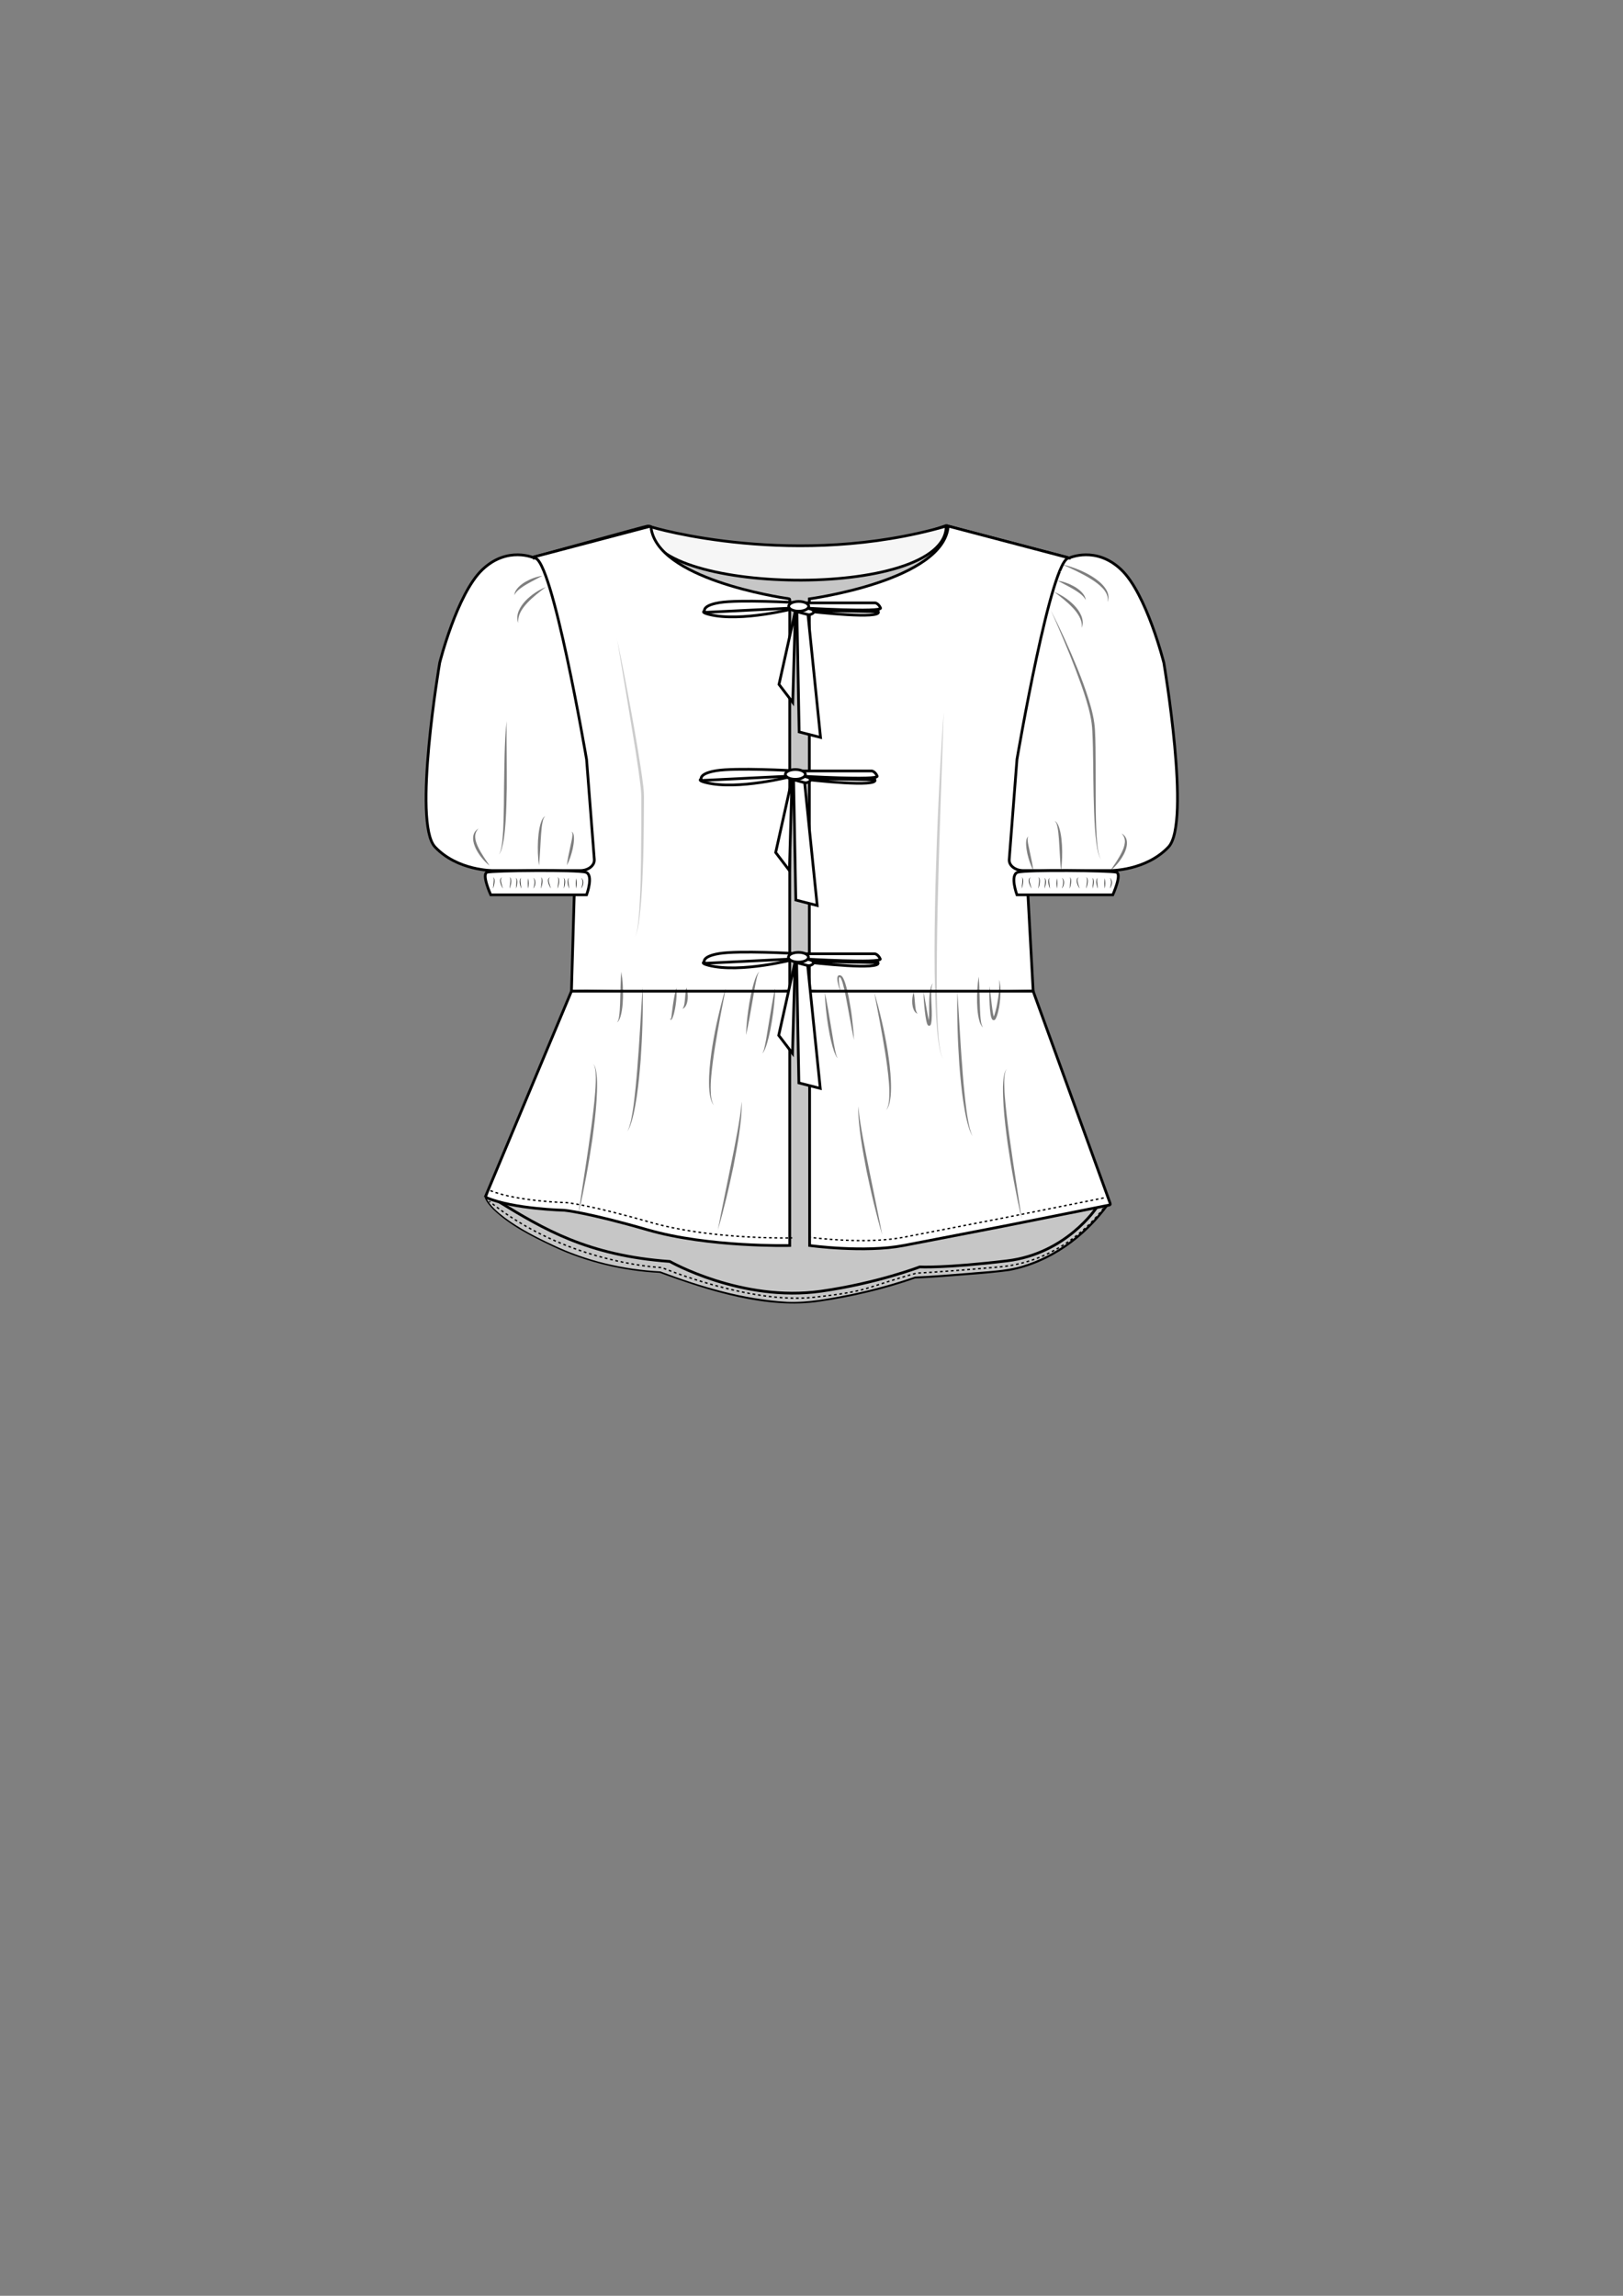 <?xml version="1.0" encoding="UTF-8"?>
<svg id="Calque_1" xmlns="http://www.w3.org/2000/svg" version="1.1" viewBox="0 0 595.28 841.89">
  <rect x="0" y="0" width="595.28" height="841.89" fill="#808080" stroke="none"/>
  <!-- Generator: Adobe Illustrator 29.3.1, SVG Export Plug-In . SVG Version: 2.1.0 Build 151)  -->
  <defs>
    <style>
      .st0 {
        fill: #f6f6f6;
      }

      .st0, .st1, .st2, .st3, .st4, .st5, .st6 {
        stroke: #000;
        stroke-miterlimit: 10;
      }

      .st7 {
        fill: #1d1d1b;
      }

      .st8 {
        fill: #c6c6c6;
      }

      .st1, .st9 {
        fill: #fff;
      }

      .st2, .st3, .st4, .st5, .st6 {
        fill: none;
      }

      .st2, .st4, .st5, .st6 {
        stroke-width: .5px;
      }

      .st10 {
        opacity: .5;
      }

      .st11 {
        opacity: .2;
      }

      .st4 {
        stroke-dasharray: 1 1;
      }

      .st5 {
        stroke-dasharray: 1 1;
      }

      .st6 {
        stroke-dasharray: .99 .99;
      }
    </style>
  </defs>
  <g>
    <path class="st8" d="M214.53,335.28s-8.84-130.41-19.46-131.01l42.37-11.59s57,19.97,109.44-.1l44.37,11.68s-31.25,114.61-24.05,114.61l3.7,44.25,35.56,78.33s-14.81,22.58-40.65,24.8-30.2,2.23-30.2,2.23c0,0-16.41,6.13-38.04,8.91s-55.48-10.91-55.48-10.91c0,0-17.56-.33-35.08-7.82-24.37-10.42-28.35-17.85-28.94-19.39-.07-.18-.05-.37.03-.55l41.46-81.55c-.92,2.31.18,11.28,1.57,13.96s1.85-11.65,1.85-11.65"/>
    <path d="M214.53,335.28c-2.53-33.29-5.36-66.61-10.34-99.64-1.68-9.53-2.88-19.34-6.63-28.32-.6-1.12-1.24-2.55-2.52-2.8,0,0-1.57-.09-1.57-.09,0,0,1.52-.42,1.52-.42.17,0,42.38-11.72,42.53-11.61,26.47,8.2,54.94,11.04,82.4,6.88,9.24-1.34,18.29-3.97,27.04-7.06,0,0,44.38,11.65,44.38,11.65,0,0,.39.1.39.1-7.64,28.61-15.12,57.29-21.26,86.26-1.62,8.39-3.6,16.82-3.88,25.38.04.84.02,1.76.35,2.51.11.23.2.26.25.27,0,0,.45.05.45.05,0,0,.03.4.03.4,0,0,3.7,44.25,3.7,44.25-.09-.75,35.39,78.34,35.47,78.19,0,0,.1.22.1.22,0,0-.13.19-.13.19-8.74,12.11-21.71,21.59-36.53,24.36-3.13.49-11.53,1.25-14.84,1.47-6.6.51-13.17,1.08-19.83,1.34-10.7,3.79-23.23,6.75-34.94,8.45-19.18,2.95-40.78-3.92-58.69-10.54-13.07-.6-27.26-3.93-39.43-9.78-7.67-3.65-15.48-7.54-21.67-13.48-1.2-1.24-2.35-2.52-3.05-4.21-.1-.27.02-.63.13-.79l.29-.57c1-1.92,3.04-5.97,4.07-7.96,0,0,37.2-72.81,37.2-72.81,0,0,.1.05.1.05-.59,2.14-.29,4.47-.11,6.67.33,2.48.63,5.05,1.7,7.34.07.11.15.26.28.24.54-.4.51-1.28.69-1.89.52-3.33.66-6.7.81-10.06-.14,3.36-.27,6.74-.77,10.07-.2.67-.13,1.57-.72,1.94-.18,0-.25-.16-.33-.27-1.08-2.29-1.39-4.87-1.73-7.35-.2-2.23-.51-4.52.09-6.72-1.76,4.33-40.75,80.19-41.22,81.99,1.38,2.99,4.2,5.28,6.79,7.29,5.44,4.06,11.54,7.18,17.69,10.05,12.32,5.86,25.86,9.01,39.43,9.71,14.89,5.63,30.49,10.24,46.46,11.16,7.99.32,15.91-1.3,23.72-2.85,7.86-1.66,15.66-3.78,23.23-6.41,6.56-.27,13.18-.85,19.76-1.37,6.58-.65,13.26-.7,19.56-2.6,12.58-3.77,23.56-12.33,31.17-22.93,0,0-.03.41-.03.41-.04-.16-35.68-78.3-35.66-78.46,0,0-3.69-44.25-3.69-44.25,0,0,.48.44.48.44-.51.01-.94-.4-1.12-.81-.77-2.14-.37-4.45-.24-6.65.24-2.46.59-4.9.99-7.34.79-4.86,1.75-9.69,2.75-14.51,6.15-28.86,13.63-57.4,21.29-85.89,0,0,.28.49.28.49.14.1-45.16-11.88-44.13-11.73-8.72,3.26-17.76,5.66-26.97,7.05-27.59,4.14-56.12,1.26-82.7-7.02.8-.25-42.35,11.69-42.21,11.56,0,0-.05-.51-.05-.51.87.08,1.42.7,1.86,1.25.44.58.78,1.2,1.09,1.84,3.77,9.03,4.92,18.9,6.57,28.48,4.84,33.06,7.54,66.39,9.93,99.7h0Z"/>
  </g>
  <path class="st0" d="M238.04,192.96c1.68.75,54.17,15.8,109.01-.03,0,27.51-111.35,25.3-109.06.07,0-.03.02-.06.05-.05Z"/>
  <g>
    <path class="st1" d="M296.85,219.61s49.3-6.63,50.94-26.68l44.37,11.68s-20.77,74.64-17.56,78.94l4.34,79.93s-64.54,1.17-82.09,0v-143.87Z"/>
    <path class="st1" d="M289.38,219.57c-3.95-.57-48.49-7.38-50.62-26.26-.02-.2-.21-.33-.41-.28l-43.67,11.5c-.18.05-.28.23-.24.41,1.46,5.27,20.35,73.73,17.52,78.54-.03.05-.05.11-.05.17l-2.31,79.83c0,.18,0,0,5.51,0,4.52,0,57.12,1.1,74.25.01.17-.01.3-.16.3-.33v-143.27c0-.16-.12-.3-.28-.33Z"/>
    <path class="st1" d="M178.25,438.33l31.35-74.85h80.06v93.26s-29.65.73-52.02-5.72-30.64-7.2-30.64-7.2c0,0-18.49-.43-28.37-4.55-.36-.15-.53-.58-.37-.94Z"/>
    <path class="st1" d="M407.2,441.34l-28.26-77.86h-81.99v93.26s20.11,2.75,34.44,0,36.73-7.1,36.73-7.1l38.77-7.74c.26-.05.41-.32.32-.56Z"/>
    <g>
      <path class="st1" d="M291.62,223.05s-19.88,5.25-31.59,2.26c-11.7-2.98,31.59-2.26,31.59-2.26Z"/>
      <path class="st1" d="M292,220.98s-20.94-1.19-28.09,0c-7.15,1.19-5.33,3.58-5.33,3.58l32.25-1.59,1.17-1.99Z"/>
      <path class="st1" d="M293.96,221.08h27.05s1.17.17,1.95,1.87-28.35,0-28.35,0l-.65-1.87Z"/>
      <path class="st1" d="M292.53,223.71s.52.07,1.43.17c6.06.71,29.24,3.26,28.22.44l-29.13-.54"/>
      <ellipse class="st1" cx="295.24" cy="224.33" rx="3.24" ry="1.28"/>
      <ellipse class="st1" cx="292.95" cy="222.34" rx="3.67" ry="1.79"/>
      <polygon class="st1" points="291.71 224.07 285.72 250.98 290.76 257.59 291.71 224.07"/>
      <polygon class="st1" points="292.29 224.32 293.11 268.41 300.95 270.42 296.35 225.38 292.29 224.32"/>
    </g>
    <g>
      <path class="st1" d="M290.4,284.69s-19.88,5.25-31.59,2.26,31.59-2.26,31.59-2.26Z"/>
      <path class="st1" d="M290.78,282.62s-20.94-1.19-28.09,0c-7.15,1.19-5.33,3.58-5.33,3.58l32.25-1.59,1.17-1.99Z"/>
      <path class="st1" d="M292.73,282.72h27.05s1.17.17,1.95,1.87-28.35,0-28.35,0l-.65-1.87Z"/>
      <path class="st1" d="M291.3,285.35s.52.07,1.43.17c6.06.71,29.24,3.26,28.22.44l-29.13-.54"/>
      <ellipse class="st1" cx="294.02" cy="285.97" rx="3.24" ry="1.28"/>
      <ellipse class="st1" cx="291.72" cy="283.98" rx="3.67" ry="1.79"/>
      <polygon class="st1" points="290.49 285.71 284.5 312.62 289.54 319.23 290.49 285.71"/>
      <polygon class="st1" points="291.07 285.96 291.89 330.05 299.73 332.06 295.12 287.02 291.07 285.96"/>
    </g>
    <g>
      <path class="st1" d="M291.52,351.75s-19.88,5.25-31.59,2.26c-11.7-2.98,31.59-2.26,31.59-2.26Z"/>
      <path class="st1" d="M291.9,349.67s-20.94-1.19-28.09,0c-7.15,1.19-5.33,3.58-5.33,3.58l32.25-1.59,1.17-1.99Z"/>
      <path class="st1" d="M293.85,349.77h27.05s1.17.17,1.95,1.87-28.35,0-28.35,0l-.65-1.87Z"/>
      <path class="st1" d="M292.42,352.4s.52.07,1.43.17c6.06.71,29.24,3.26,28.22.44l-29.13-.54"/>
      <ellipse class="st1" cx="295.14" cy="353.03" rx="3.24" ry="1.28"/>
      <ellipse class="st1" cx="292.85" cy="351.03" rx="3.67" ry="1.79"/>
      <polygon class="st1" points="291.61 352.77 285.62 379.67 290.66 386.28 291.61 352.77"/>
      <polygon class="st1" points="292.19 353.01 293.01 397.11 300.85 399.12 296.24 354.08 292.19 353.01"/>
    </g>
    <path class="st1" d="M392.16,204.62s9.83-4.55,19.1,4.31c9.28,8.86,15.61,34.12,15.61,34.12,0,0,10,58.74,1.72,67.53-8.28,8.79-21.29,8.66-21.29,8.66h-31.98c-2.97,0-5.33-1.86-5.16-4.06l2.84-36.7s12.69-74.66,19.16-73.85Z"/>
    <path class="st1" d="M374.72,319.86"/>
    <path class="st1" d="M372.99,328.14h35.16s3.47-7.64,1.31-8.28c-2.16-.63-33.17-.97-36.17,0s-.3,8.28-.3,8.28Z"/>
    <path class="st1" d="M195.98,204.62s-9.83-4.55-19.1,4.31-15.61,34.12-15.61,34.12c0,0-10,58.74-1.72,67.53,8.28,8.79,21.29,8.66,21.29,8.66h31.98c2.97,0,5.33-1.86,5.16-4.06l-2.84-36.7s-12.69-74.66-19.16-73.85Z"/>
    <path class="st1" d="M215.15,328.14h-35.16s-3.47-7.64-1.31-8.28,33.17-.97,36.17,0,.3,8.28.3,8.28Z"/>
  </g>
  <path class="st9" d="M388.49,209.82s5.47-2.53,8.3-1.66"/>
  <g class="st10">
    <path d="M386.68,217.08c2.75,1.11,5.26,2.8,7.36,4.95,1.03,1.09,1.96,2.33,2.54,3.75.6,1.4.74,3.06.2,4.45.14-1.48-.25-2.88-.91-4.12-.67-1.24-1.56-2.36-2.56-3.39-.98-1.04-2.07-2-3.18-2.93-1.13-.92-2.27-1.83-3.46-2.71Z"/>
  </g>
  <g class="st10">
    <path d="M387.98,212.95c1.08.14,2.13.43,3.14.8,1.02.36,2,.83,2.95,1.36.94.55,1.84,1.2,2.62,2,.76.78,1.45,1.79,1.5,2.91-.46-.99-1.23-1.69-2.03-2.33-.82-.62-1.68-1.2-2.59-1.71-1.81-1.05-3.7-1.97-5.6-3.02Z"/>
  </g>
  <g class="st10">
    <path d="M389.75,207.04c1.89.42,3.75,1.01,5.55,1.74,1.81.72,3.56,1.58,5.23,2.61,1.65,1.04,3.25,2.24,4.5,3.82.62.78,1.14,1.67,1.39,2.65.24.98.21,2.03-.17,2.93.39-1.95-.56-3.74-1.81-5.07-1.27-1.36-2.82-2.48-4.43-3.47-1.61-1.01-3.3-1.89-5.02-2.74-1.72-.84-3.46-1.66-5.23-2.45Z"/>
  </g>
  <g class="st10">
    <path d="M385.38,223.71c3.58,7.04,6.87,14.22,9.84,21.54,1.5,3.66,2.87,7.37,4.05,11.15,1.17,3.76,2.19,7.69,2.36,11.68.2,3.96.21,7.91.23,11.86l.02,11.84c0,3.94.03,7.89.19,11.82.07,1.97.17,3.94.37,5.89.09.98.24,1.95.42,2.92.21.95.42,1.94.99,2.76-.61-.79-.88-1.77-1.13-2.72-.22-.97-.4-1.94-.53-2.92-.28-1.96-.46-3.93-.6-5.9-.26-3.94-.37-7.89-.47-11.84-.19-7.89-.07-15.8-.48-23.65-.14-3.91-1.1-7.7-2.24-11.47-1.13-3.76-2.51-7.45-3.89-11.14-1.4-3.68-2.88-7.34-4.42-10.97-1.51-3.64-3.1-7.25-4.71-10.86Z"/>
  </g>
  <g class="st10">
    <path d="M378.94,319.07c-1-1.92-1.65-3.96-2.13-6.04-.22-1.05-.4-2.11-.45-3.2-.03-.54-.02-1.09.06-1.64.05-.27.1-.55.23-.82.1-.25.33-.54.62-.54-.26.12-.33.38-.35.62-.03.25-.03.5,0,.76.04.51.13,1.02.23,1.53.2,1.02.42,2.05.65,3.07.44,2.06.91,4.11,1.15,6.26Z"/>
  </g>
  <g class="st10">
    <path d="M389.15,319.25c-.31-3.12-.42-6.21-.62-9.3-.08-1.54-.19-3.08-.36-4.61-.09-.76-.19-1.52-.36-2.26-.17-.73-.34-1.52-.98-1.99.39.11.67.45.89.78.23.34.4.7.55,1.07.29.74.5,1.51.66,2.29.33,1.55.48,3.11.58,4.67.16,3.12.09,6.25-.38,9.35Z"/>
  </g>
  <g class="st10">
    <path d="M407.3,319.23c.75-1.09,1.47-2.19,2.18-3.28.7-1.1,1.37-2.2,1.93-3.35.56-1.14,1.03-2.33,1.15-3.55.14-1.21-.23-2.47-1.19-3.42.59.31,1.1.8,1.46,1.41.35.61.51,1.33.51,2.03.03,1.42-.46,2.75-1.03,3.96-.61,1.21-1.35,2.33-2.19,3.36-.83,1.04-1.78,1.99-2.81,2.82Z"/>
  </g>
  <g class="st10">
    <path d="M302.53,364c.88,4.03,1.53,8.07,2.2,12.11l1,6.05c.18,1.01.36,2.01.57,3.01.23.99.39,2.02.96,2.88-.4-.34-.64-.83-.85-1.3-.22-.47-.4-.96-.58-1.45-.33-.98-.62-1.98-.86-2.98-.51-2-.88-4.03-1.22-6.06-.64-4.06-1.11-8.15-1.22-12.27Z"/>
  </g>
  <g class="st10">
    <path d="M320.65,364c1.08,3.5,1.98,7.06,2.81,10.63.83,3.57,1.53,7.17,2.12,10.79.56,3.62,1.03,7.27,1.18,10.95.07,1.84.07,3.68-.09,5.52-.21,1.81-.47,3.75-1.63,5.22.95-1.58,1.09-3.46,1.14-5.26.06-1.81-.02-3.63-.19-5.45-.32-3.63-.82-7.24-1.4-10.84-.56-3.61-1.23-7.2-1.88-10.79l-2.06-10.78Z"/>
  </g>
  <g class="st10">
    <path d="M351.16,363.83l.82,13.31c.28,4.43.52,8.87.89,13.29.29,4.43.69,8.85,1.18,13.25.24,2.2.52,4.4.91,6.58.37,2.18.81,4.36,1.73,6.39-1.12-1.93-1.67-4.14-2.21-6.3-.49-2.18-.86-4.38-1.2-6.58-.65-4.41-1.05-8.85-1.41-13.28-.29-4.44-.54-8.88-.66-13.33-.12-4.45-.17-8.89-.06-13.34Z"/>
  </g>
  <g class="st10">
    <path d="M335.13,363.94c.28,1.38.35,2.71.47,4.03.05.66.13,1.3.22,1.94.12.63.24,1.25.69,1.8-.72-.2-1.18-.93-1.44-1.58-.27-.67-.4-1.38-.47-2.07-.1-1.39.01-2.79.52-4.12Z"/>
  </g>
  <g class="st10">
    <path d="M338.74,363.94c.24,1.12.42,2.25.64,3.37l.6,3.37c.22,1.11.41,2.24.67,3.33.07.27.13.54.21.79.04.13.08.25.12.36.02.05.05.1.06.12-.01.04.1,0-.22-.09-.19-.02-.3.09-.32.11-.02.03-.02.03-.02.02,0-.02.03-.07.04-.12.03-.1.05-.24.07-.37.04-.26.08-.53.1-.81.19-2.2.06-4.5.14-6.79.03-1.15.09-2.3.23-3.44.19-1.13.39-2.33,1.09-3.26-.49,1.04-.57,2.18-.6,3.3-.04,1.13-.01,2.26.05,3.4.1,2.27.27,4.54.09,6.89-.02.29-.07.59-.12.89-.02.15-.05.3-.1.47-.02.08-.05.17-.11.28-.02.05-.06.12-.13.2-.06.08-.24.23-.5.21-.46-.12-.44-.3-.52-.38-.06-.1-.09-.18-.13-.26-.06-.16-.11-.31-.15-.45-.08-.29-.15-.58-.21-.86-.22-1.14-.39-2.27-.51-3.42-.26-2.28-.44-4.56-.48-6.85Z"/>
  </g>
  <g class="st10">
    <path d="M358.99,358.12c.24,3.16.27,6.3.37,9.44.04,1.57.09,3.13.19,4.68.06.78.12,1.55.24,2.32.13.75.24,1.56.77,2.15-.37-.19-.59-.56-.78-.91-.19-.36-.34-.74-.47-1.12-.24-.77-.41-1.55-.54-2.34-.26-1.58-.36-3.16-.41-4.75-.06-3.17.09-6.33.63-9.46Z"/>
  </g>
  <g class="st10">
    <path d="M362.96,361.63l.78,6.69c.16,1.11.27,2.22.48,3.3.11.52.21,1.11.4,1.48.02.12.14.08-.1.03-.06-.02-.14,0-.18.04-.01,0-.02,0-.03,0-.02.04.02-.04.04-.07.09-.18.21-.45.3-.69.73-2.02,1.1-4.26,1.45-6.44.17-1.1.3-2.21.37-3.32.09-1.11.15-2.23-.09-3.33.46,1.05.5,2.22.58,3.34.02,1.13-.01,2.27-.1,3.4-.19,2.26-.51,4.5-1.29,6.71-.11.28-.22.53-.39.85-.07.09-.07.15-.21.27-.06.05-.12.1-.18.14-.11.05-.26.08-.39.07-.22-.03-.45-.21-.48-.28-.09-.11-.14-.2-.17-.28-.29-.65-.35-1.19-.46-1.76-.16-1.14-.27-2.26-.31-3.39-.11-2.25-.14-4.5-.01-6.75Z"/>
  </g>
  <g class="st10">
    <path d="M308.36,363.83c-.47-1.19-.84-2.42-1.12-3.69-.06-.32-.11-.64-.13-.98,0-.34-.04-.67.13-1.09.07-.2.35-.46.64-.45.28,0,.45.1.63.18.4.26.57.59.74.88.63,1.21.94,2.45,1.29,3.7.32,1.25.59,2.5.84,3.76.48,2.52.88,5.04,1.17,7.58.3,2.54.56,5.08.67,7.64-.27-1.25-.49-2.51-.75-3.76l-.69-3.76c-.47-2.5-.9-5.02-1.39-7.51-.23-1.25-.49-2.49-.78-3.72-.28-1.23-.59-2.47-1.05-3.57-.12-.27-.28-.52-.41-.62-.1-.06-.23-.12-.27-.12-.03,0-.04-.02-.09.07-.19.4-.13,1.12-.08,1.72.1,1.25.38,2.5.63,3.76Z"/>
  </g>
  <g class="st10">
    <path d="M323.57,452.8c-1.14-3.84-2.14-7.71-3.09-11.6-.95-3.89-1.78-7.8-2.62-11.71-.75-3.93-1.5-7.86-2.08-11.82-.55-3.96-1.07-7.96-.95-11.97.16,2,.38,3.97.71,5.94.29,1.97.64,3.94,1,5.9.74,3.92,1.48,7.84,2.3,11.75l2.39,11.74c.79,3.92,1.6,7.83,2.34,11.76Z"/>
  </g>
  <g class="st10">
    <path d="M374.72,446.86c-1.08-4.52-1.99-9.07-2.85-13.64-.86-4.56-1.58-9.15-2.27-13.75-.61-4.61-1.2-9.22-1.51-13.86-.15-2.32-.25-4.65-.22-6.98.04-1.17.1-2.33.26-3.49.08-.58.19-1.16.36-1.72.18-.55.41-1.13.87-1.5-.43.4-.6.98-.72,1.53-.12.56-.2,1.13-.24,1.71-.09,1.15-.07,2.31-.03,3.46.06,2.31.25,4.62.49,6.92.47,4.6,1.05,9.2,1.73,13.79.61,4.59,1.34,9.17,2.04,13.76l2.1,13.76Z"/>
  </g>
  <g class="st10">
    <path d="M200.18,215.3c-1.19.88-2.33,1.8-3.46,2.71-1.11.93-2.2,1.88-3.18,2.93-.99,1.03-1.88,2.15-2.56,3.39-.66,1.24-1.05,2.64-.91,4.12-.53-1.39-.4-3.05.2-4.45.59-1.42,1.51-2.66,2.54-3.75,2.1-2.15,4.61-3.84,7.36-4.95Z"/>
  </g>
  <g class="st10">
    <path d="M198.88,211.17c-1.89,1.05-3.79,1.97-5.6,3.02-.91.51-1.77,1.09-2.59,1.71-.8.64-1.57,1.34-2.03,2.33.05-1.12.75-2.12,1.5-2.91.77-.8,1.67-1.45,2.62-2,.95-.53,1.93-1,2.95-1.36,1.02-.36,2.06-.66,3.14-.8Z"/>
  </g>
  <g class="st10">
    <path d="M185.85,264.34c-.05,2.06-.08,4.11-.05,6.17l.04,6.16c.04,4.11.03,8.22.03,12.34-.08,4.11-.15,8.23-.43,12.35-.15,2.06-.33,4.11-.63,6.16-.16,1.02-.35,2.04-.6,3.04-.27.99-.56,2.03-1.21,2.83.57-.87.75-1.9.96-2.89.17-1.01.29-2.03.37-3.05.19-2.04.29-4.09.34-6.14.12-4.1.2-8.21.2-12.32.08-4.11.09-8.22.21-12.34.13-4.11.26-8.24.78-12.32Z"/>
  </g>
  <g class="st10">
    <path d="M207.92,317.29c.24-2.14.71-4.2,1.15-6.26.23-1.02.45-2.05.65-3.07.09-.51.18-1.02.23-1.53.03-.25.03-.51,0-.76-.03-.24-.1-.5-.35-.62.29,0,.52.28.62.54.12.26.18.54.23.82.08.55.09,1.1.06,1.64-.05,1.09-.23,2.15-.45,3.2-.48,2.09-1.13,4.13-2.13,6.04Z"/>
  </g>
  <g class="st10">
    <path d="M197.71,317.48c-.47-3.1-.54-6.23-.38-9.35.1-1.56.26-3.13.58-4.67.16-.77.37-1.54.66-2.29.15-.37.33-.73.55-1.07.22-.33.5-.67.89-.78-.64.47-.81,1.27-.98,1.99-.17.74-.26,1.5-.36,2.26-.16,1.53-.27,3.06-.36,4.61-.19,3.08-.3,6.18-.62,9.3Z"/>
  </g>
  <g class="st10">
    <path d="M179.56,317.45c-1.04-.83-1.98-1.78-2.81-2.82-.85-1.03-1.58-2.16-2.19-3.36-.57-1.22-1.06-2.54-1.03-3.96,0-.7.17-1.42.51-2.03.36-.6.87-1.1,1.46-1.41-.96.95-1.33,2.2-1.19,3.42.12,1.22.6,2.41,1.15,3.55.56,1.15,1.23,2.25,1.93,3.35.71,1.09,1.43,2.18,2.18,3.28Z"/>
  </g>
  <g class="st10">
    <path d="M284.33,362.22c-.1,4.12-.57,8.21-1.22,12.27-.34,2.03-.72,4.05-1.22,6.06-.25,1-.53,2-.86,2.98-.18.49-.36.97-.58,1.45-.21.47-.45.96-.85,1.3.57-.85.73-1.89.96-2.88.22-1,.39-2,.57-3.01l1-6.05c.67-4.04,1.32-8.09,2.2-12.11Z"/>
  </g>
  <g class="st10">
    <path d="M266.21,362.22l-2.06,10.78c-.65,3.6-1.32,7.19-1.88,10.79-.58,3.6-1.07,7.22-1.4,10.84-.16,1.81-.25,3.63-.19,5.45.05,1.8.19,3.67,1.14,5.26-1.15-1.47-1.41-3.42-1.63-5.22-.16-1.84-.16-3.69-.09-5.52.15-3.68.62-7.33,1.18-10.95.59-3.62,1.28-7.22,2.12-10.79.83-3.57,1.72-7.12,2.81-10.63Z"/>
  </g>
  <g class="st10">
    <path d="M235.7,362.05c.12,4.45.06,8.89-.06,13.34-.12,4.45-.37,8.89-.66,13.33-.37,4.43-.76,8.87-1.41,13.28-.34,2.2-.71,4.4-1.2,6.58-.53,2.16-1.09,4.36-2.21,6.3.92-2.03,1.36-4.21,1.73-6.39.39-2.18.67-4.38.91-6.58.49-4.4.89-8.82,1.18-13.25.37-4.42.61-8.86.89-13.29l.82-13.31Z"/>
  </g>
  <g class="st10">
    <path d="M251.72,362.16c.51,1.32.62,2.72.52,4.12-.08.7-.2,1.4-.47,2.07-.26.65-.72,1.37-1.44,1.58.45-.55.56-1.17.69-1.8.1-.64.17-1.28.22-1.94.12-1.32.2-2.65.47-4.03Z"/>
  </g>
  <g class="st10">
    <path d="M248.12,362.16c.16,2.13,0,4.24-.29,6.33-.16,1.04-.34,2.09-.62,3.11-.13.52-.29,1.03-.49,1.53-.12.25-.2.5-.41.75-.04.04-.16.17-.32.09-.11-.08-.11-.15-.14-.22-.03-.14-.03-.27-.04-.41.05.12.11.25.18.35.03.04.08.1.09.09-.03-.02-.02-.01,0-.07.08-.19.13-.46.16-.71.08-.51.13-1.03.2-1.54.12-1.04.25-2.07.4-3.11.31-2.07.66-4.14,1.28-6.19Z"/>
  </g>
  <g class="st10">
    <path d="M227.87,356.34c.54,3.13.7,6.3.63,9.46-.05,1.58-.15,3.17-.41,4.75-.13.79-.3,1.57-.54,2.34-.13.38-.28.76-.47,1.12-.19.35-.42.72-.78.91.54-.59.65-1.39.77-2.15.12-.76.18-1.54.24-2.32.1-1.56.15-3.12.19-4.68.09-3.13.12-6.27.37-9.44Z"/>
  </g>
  <g class="st10">
    <path d="M278.5,356.34c-.36.35-.5.84-.66,1.3-.15.47-.27.95-.37,1.43-.23.96-.4,1.94-.59,2.91l-1.02,5.86c-.68,3.91-1.34,7.84-2.23,11.74.11-4,.59-7.97,1.24-11.91.35-1.97.73-3.93,1.25-5.87.25-.97.54-1.93.88-2.88.18-.47.37-.94.6-1.39.22-.44.47-.93.9-1.2Z"/>
  </g>
  <g class="st10">
    <path d="M263.29,451.03c.74-3.93,1.55-7.85,2.34-11.76l2.39-11.74c.83-3.91,1.57-7.83,2.3-11.75.36-1.96.71-3.93,1-5.9.33-1.97.55-3.95.71-5.94.12,4.01-.4,8.01-.95,11.97-.58,3.96-1.33,7.89-2.08,11.82-.84,3.91-1.67,7.82-2.62,11.71-.95,3.89-1.95,7.76-3.09,11.6Z"/>
  </g>
  <g class="st10">
    <path d="M212.14,445.08l2.1-13.76c.69-4.59,1.43-9.16,2.04-13.76.68-4.58,1.26-9.18,1.73-13.79.24-2.3.43-4.61.49-6.92.04-1.15.05-2.31-.03-3.46-.04-.58-.12-1.15-.24-1.71-.13-.55-.3-1.13-.72-1.53.46.37.69.95.87,1.5.17.56.28,1.14.36,1.72.16,1.16.22,2.33.26,3.49.04,2.33-.07,4.66-.22,6.98-.31,4.64-.9,9.26-1.51,13.86-.69,4.59-1.41,9.18-2.27,13.75-.86,4.56-1.77,9.12-2.85,13.64Z"/>
  </g>
  <g class="st11">
    <path d="M346.12,261.34l-1.08,31.87c-.34,10.62-.71,21.24-.94,31.87-.3,10.62-.48,21.25-.5,31.87-.01,5.31.04,10.62.24,15.93.09,2.65.23,5.3.47,7.95.13,1.32.27,2.64.51,3.94.11.65.25,1.3.43,1.94.2.62.39,1.29.86,1.77-.49-.47-.71-1.13-.93-1.75-.21-.63-.37-1.28-.51-1.93-.28-1.3-.46-2.62-.63-3.94-.32-2.64-.53-5.3-.7-7.95-.3-5.31-.44-10.63-.52-15.95-.14-10.64.05-21.27.27-31.9.31-10.63.66-21.25,1.17-31.87.51-10.62,1.08-21.23,1.85-31.84Z"/>
  </g>
  <g class="st11">
    <path d="M226.3,234.25c1.89,9,3.62,18.02,5.28,27.07.85,4.52,1.6,9.05,2.37,13.59.73,4.54,1.48,9.07,2.02,13.66.14,1.13.21,2.33.23,3.49l-.02,3.44-.05,6.89c-.05,4.6-.09,9.19-.26,13.79-.16,4.6-.35,9.19-.68,13.78-.18,2.29-.39,4.59-.68,6.87-.14,1.14-.32,2.28-.54,3.41-.24,1.12-.49,2.27-1.02,3.29.49-1.04.69-2.19.87-3.31.18-1.13.32-2.27.42-3.41.22-2.28.35-4.58.46-6.87.23-4.58.34-9.18.4-13.77l.12-13.78v-6.89s0-3.45,0-3.45c-.03-1.14-.1-2.23-.24-3.38-1.05-9.09-2.68-18.16-4.14-27.22l-4.52-27.2Z"/>
  </g>
  <g>
    <line class="st9" x1="214.7" y1="323.7" x2="179.54" y2="323.7"/>
    <g>
      <g>
        <path class="st7" d="M213.19,325.86c.38-1.28.82-2.75,0-3.96,1.17,1.02.75,2.82,0,3.96Z"/>
        <path class="st7" d="M211.33,325.86c-.18-1.27-.19-2.54,0-3.81.19,1.27.18,2.54,0,3.81Z"/>
        <path class="st7" d="M208.79,325.86c-.39-.86-1.09-3.4,0-3.96-.15.11-.23.26-.27.42-.12.49-.06,1,0,1.5.07.68.19,1.35.27,2.04Z"/>
        <path class="st7" d="M206.8,325.86c.05-.69.13-1.37.18-2.05.03-.5.07-1.01-.05-1.5-.04-.16-.13-.31-.29-.4,1.1.42.49,3.13.16,3.96Z"/>
        <path class="st7" d="M204.48,325.86c.01-.81.81-3.87-.07-4.18,1.22.3.42,3.39.07,4.18Z"/>
        <path class="st7" d="M202.08,325.86c-.62-.87-1.88-3.67-.28-4.14-.18.09-.33.22-.41.38-.24.5-.11,1.08,0,1.6.14.64.47,1.53.68,2.16Z"/>
        <path class="st7" d="M198.39,325.86c.1-1.08.31-2.14.32-3.22-.02-.33.01-.75-.32-.96,1.07.45.35,3.36,0,4.18Z"/>
      </g>
      <g>
        <path class="st7" d="M195.62,325.86c.38-1.28.82-2.75,0-3.96,1.17,1.02.75,2.82,0,3.96Z"/>
        <path class="st7" d="M193.76,325.86c-.18-1.27-.19-2.54,0-3.81.19,1.27.18,2.54,0,3.81Z"/>
        <path class="st7" d="M191.21,325.86c-.39-.86-1.09-3.4,0-3.96-.15.11-.23.26-.27.42-.12.49-.06,1,0,1.5.07.68.19,1.35.27,2.04Z"/>
        <path class="st7" d="M189.23,325.86c.05-.69.13-1.37.18-2.05.03-.5.07-1.01-.05-1.5-.04-.16-.13-.31-.29-.4,1.1.42.49,3.13.16,3.96Z"/>
        <path class="st7" d="M186.91,325.86c.01-.81.81-3.87-.07-4.18,1.22.3.42,3.39.07,4.18Z"/>
        <path class="st7" d="M184.5,325.86c-.62-.87-1.88-3.67-.28-4.14-.18.09-.33.22-.41.38-.24.5-.11,1.08,0,1.6.14.64.47,1.53.68,2.16Z"/>
        <path class="st7" d="M180.82,325.86c.1-1.08.31-2.14.32-3.22-.02-.33.01-.75-.32-.96,1.07.45.35,3.36,0,4.18Z"/>
      </g>
    </g>
  </g>
  <g>
    <line class="st9" x1="408.6" y1="323.7" x2="373.44" y2="323.7"/>
    <g>
      <g>
        <path class="st7" d="M407.09,325.86c.38-1.28.82-2.75,0-3.96,1.17,1.02.75,2.82,0,3.96Z"/>
        <path class="st7" d="M405.23,325.86c-.18-1.27-.19-2.54,0-3.81.19,1.27.18,2.54,0,3.81Z"/>
        <path class="st7" d="M402.68,325.86c-.39-.86-1.09-3.4,0-3.96-.15.11-.23.26-.27.42-.12.49-.06,1,0,1.5.07.68.19,1.35.27,2.04Z"/>
        <path class="st7" d="M400.7,325.86c.05-.69.13-1.37.18-2.05.03-.5.07-1.01-.05-1.5-.04-.16-.13-.31-.29-.4,1.1.42.49,3.13.16,3.96Z"/>
        <path class="st7" d="M398.38,325.86c.01-.81.81-3.87-.07-4.18,1.22.3.42,3.39.07,4.18Z"/>
        <path class="st7" d="M395.98,325.86c-.62-.87-1.88-3.67-.28-4.14-.18.09-.33.22-.41.38-.24.5-.11,1.08,0,1.6.14.64.47,1.53.68,2.16Z"/>
        <path class="st7" d="M392.29,325.86c.1-1.08.31-2.14.32-3.22-.02-.33.01-.75-.32-.96,1.07.45.35,3.36,0,4.18Z"/>
      </g>
      <g>
        <path class="st7" d="M389.51,325.86c.38-1.28.82-2.75,0-3.96,1.17,1.02.75,2.82,0,3.96Z"/>
        <path class="st7" d="M387.65,325.86c-.18-1.27-.19-2.54,0-3.81.19,1.27.18,2.54,0,3.81Z"/>
        <path class="st7" d="M385.11,325.86c-.39-.86-1.09-3.4,0-3.96-.15.11-.23.26-.27.42-.12.49-.06,1,0,1.5.07.68.19,1.35.27,2.04Z"/>
        <path class="st7" d="M383.12,325.86c.05-.69.13-1.37.18-2.05.03-.5.07-1.01-.05-1.5-.04-.16-.13-.31-.29-.4,1.1.42.49,3.13.16,3.96Z"/>
        <path class="st7" d="M380.81,325.86c.01-.81.81-3.87-.07-4.18,1.22.3.42,3.39.07,4.18Z"/>
        <path class="st7" d="M378.4,325.86c-.62-.87-1.88-3.67-.28-4.14-.18.09-.33.22-.41.38-.24.5-.11,1.08,0,1.6.14.64.47,1.53.68,2.16Z"/>
        <path class="st7" d="M374.71,325.86c.1-1.08.31-2.14.32-3.22-.02-.33.01-.75-.32-.96,1.07.45.35,3.36,0,4.18Z"/>
      </g>
    </g>
  </g>
  <g>
    <path class="st2" d="M296.95,453.72s.17.02.49.06"/>
    <path class="st6" d="M298.42,453.9c4.89.56,20.96,2.12,32.97-.18,14.33-2.75,36.73-7.1,36.73-7.1l37.36-7.46"/>
    <line class="st2" x1="405.97" y1="439.06" x2="406.46" y2="438.96"/>
  </g>
  <g>
    <path class="st2" d="M290.56,453.95s-.17,0-.5,0"/>
    <path class="st4" d="M289.07,453.97c-6.27.05-31.14-.15-50.53-5.74-22.37-6.45-30.64-7.2-30.64-7.2,0,0-18.15-.42-28.1-4.43"/>
    <path class="st2" d="M179.33,436.39c-.15-.07-.31-.13-.46-.2"/>
  </g>
  <g>
    <path class="st2" d="M405.65,441.83s-.09.14-.28.41"/>
    <path class="st5" d="M404.78,443.04c-3.33,4.45-16.27,19.67-38.3,21.57-25.84,2.23-30.2,2.23-30.2,2.23-19.68,5.43-16.73,6.62-38.04,8.91-23.41,2.51-55.48-10.91-55.48-10.91-9.01-.48-38.22-4.46-62.53-23.69"/>
    <path class="st2" d="M179.81,440.84c-.13-.1-.26-.21-.39-.31"/>
  </g>
  <path class="st3" d="M402.18,442.85s-11,16.9-32.79,19.51c-22.9,2.75-32.06,2.23-32.06,2.23,0,0-15.58,5.99-36.18,8.91-29.11,4.12-55.48-10.91-55.48-10.91-30.22-2.14-46.51-12.07-62.57-21.82"/>
</svg>